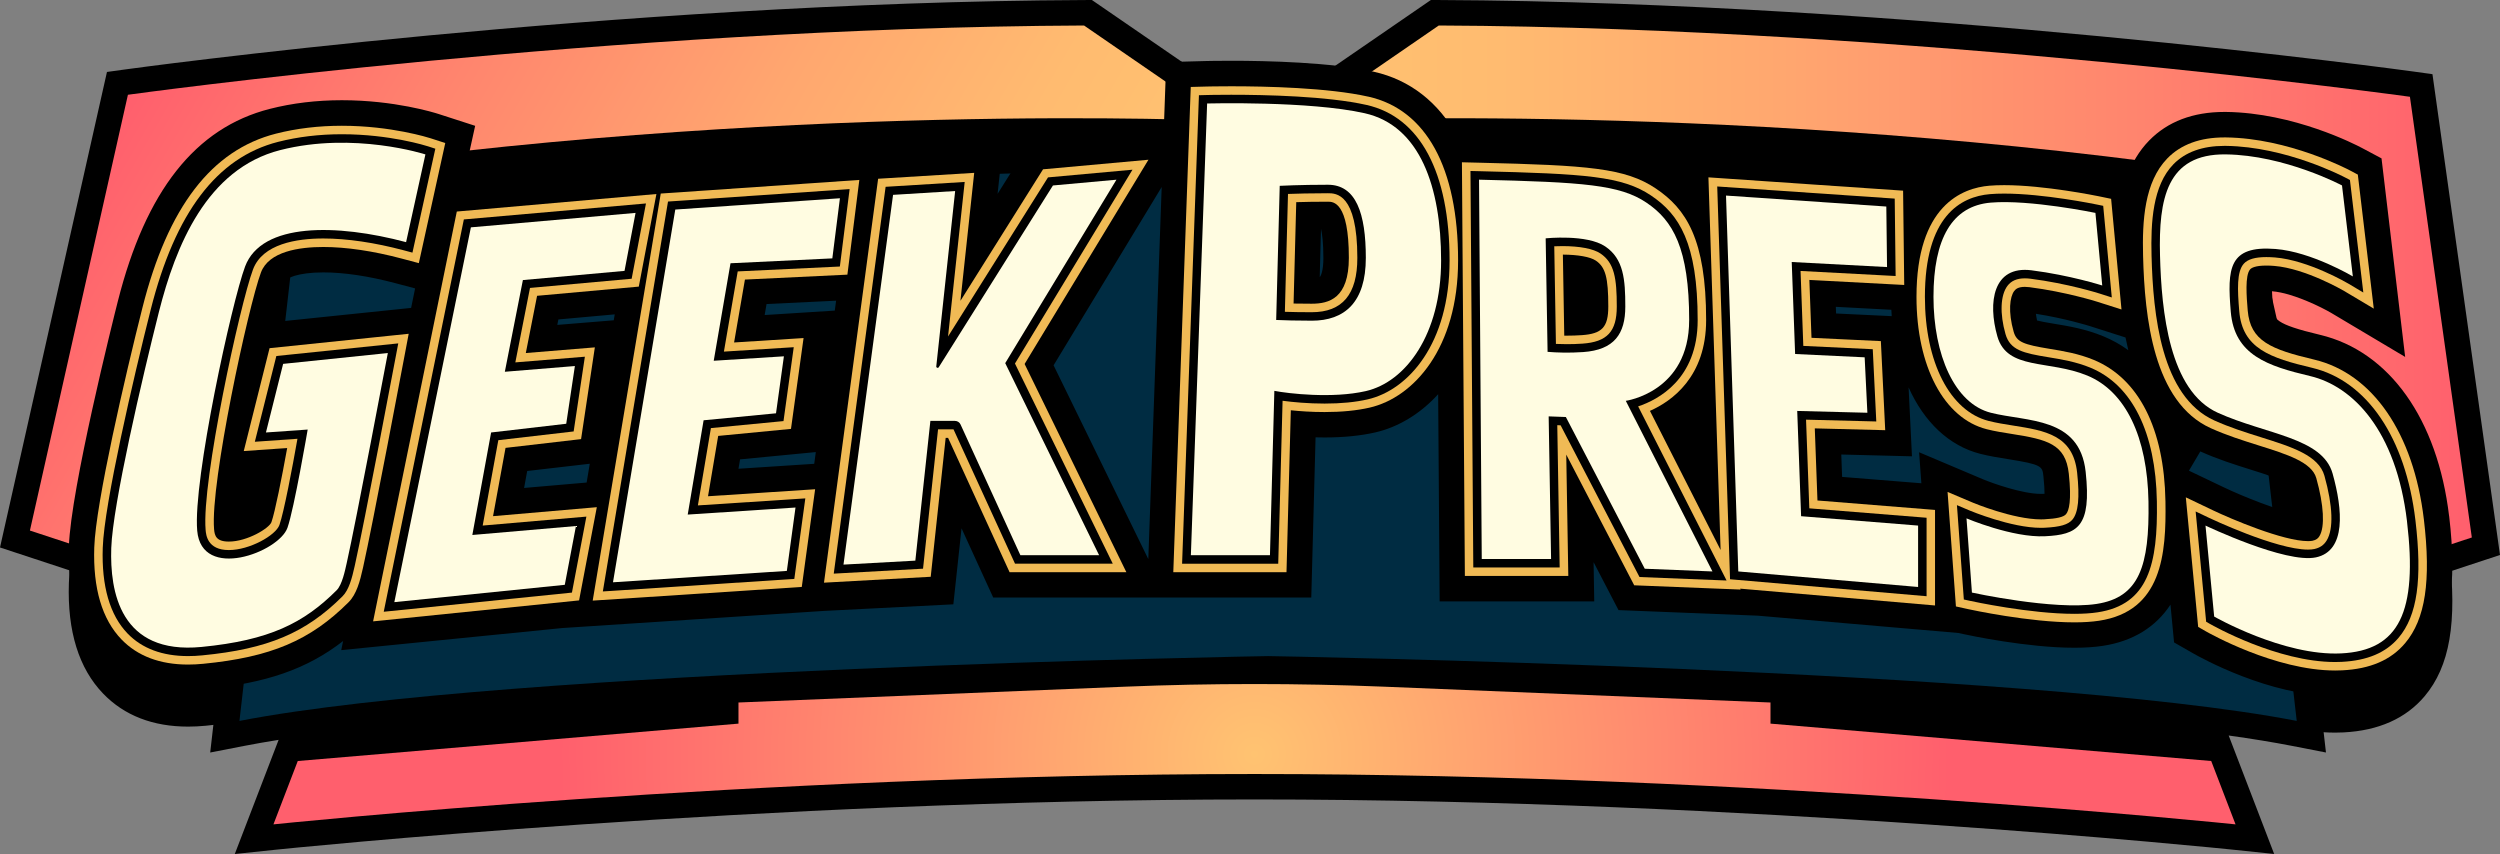 <svg xmlns="http://www.w3.org/2000/svg" xmlns:xlink="http://www.w3.org/1999/xlink" id="_1" viewBox="0 0 1178.5 402.58"><rect x="0" y="0" width="1178.5" height="402.58" fill="#808080" stroke="none"/><defs><style>.cls-1{fill:url(#linear-gradient-2);}.cls-2{fill:#f0ba55;}.cls-3{fill:url(#radial-gradient);}.cls-4{fill:url(#linear-gradient);}.cls-5{fill:#002c42;}.cls-6{fill:#fffce1;}</style><linearGradient id="linear-gradient" x1="1165.22" y1="143.25" x2="612.87" y2="143.25" gradientUnits="userSpaceOnUse"><stop offset="0" stop-color="#ff5f6d"></stop><stop offset=".29" stop-color="#ff856e"></stop><stop offset=".59" stop-color="#ffa76f"></stop><stop offset=".83" stop-color="#ffbb70"></stop><stop offset="1" stop-color="#ffc371"></stop></linearGradient><linearGradient id="linear-gradient-2" x1="73.46" y1="21.88" x2="465.84" y2="248.42" xlink:href="#linear-gradient"></linearGradient><radialGradient id="radial-gradient" cx="591.36" cy="355.53" fx="591.36" fy="355.53" r="327.85" gradientUnits="userSpaceOnUse"><stop offset="0" stop-color="#ffc371"></stop><stop offset="1" stop-color="#ff5f6d"></stop></radialGradient></defs><path d="M1154.52,260.65c-5.45-45.8-28.2-77.77-60.86-85.52-21.52-5.11-21.72-7.58-22.13-12.5-.14-1.7-.42-5.06-.51-8.03.03,0,.06,0,.09,0,9.9.79,23.45,7.64,27.79,10.18l34.89,20.77-11.14-93.6-9.23-4.91c-3.19-1.7-32.1-16.59-64.05-16.98h-.8c-14.81,0-26.74,4.54-35.48,13.5-4.76,4.89-8.06,10.6-10.32,16.75l-10.96-2.27c-2.73-.56-27.26-5.5-47.03-5.5-2.83,0-5.51.1-7.95.31-6.8.57-18.1,2.98-27.73,12.02l-.11-8.93-116.07-7.94.42,12.78c-1.89-1.61-3.91-3.14-6.06-4.59-17.84-12.02-39.06-12.99-89.58-14.21l-10.69-.26s-.03-.05-.04-.08c-8.84-16.16-22.4-26.71-39.22-30.5-20.07-4.53-50.82-5.2-67.36-5.2-7.16,0-11.68.12-11.86.12l-18.78.5-1.2,33.31-63.84,5.8-14.45,23,2.45-22.76-53.89,3.31v-.1s-13.26.91-13.26.91l-2.18.13v.02s-79.22,5.43-79.22,5.43l-22.98,1.8-83.38,7.31,6.19-28.12-17.29-5.59c-2.05-.66-20.77-6.48-45.53-6.48-11.92,0-23.35,1.37-33.99,4.09-35.03,8.93-58.47,38.61-71.64,90.73-2.27,8.96-22.16,88.36-23.07,115.55-.76,22.68,4.7,40.22,16.21,52.13,9.95,10.28,23.41,15.5,40,15.5,2.66,0,5.44-.14,8.27-.41,28.31-2.76,47.69-9.36,64.79-22.65l-.88,4.29,104.21-10.41,123.45-8.08,60.89-3.1,3.86-35.83,14.94,32.64h149.93l2.02-75.53c1.43.04,2.85.06,4.26.06,8.96,0,17-.81,23.92-2.39,10.43-2.4,20.89-8.42,29.61-18l.7,97.66h72.88l-.31-18.48,11.75,22.59,65.72,2.63,94.49,8.16,2.13.47c3.05.67,30.44,6.49,52.58,6.49h0c4.97,0,9.49-.3,13.41-.9,14.04-2.13,24.89-8.79,31.86-19.42l1.7,17.81,8.99,5.15c3.59,2.05,35.96,20.08,66.97,20.08h0c1.28,0,2.59-.03,3.88-.1,16.54-.83,29.41-6.56,38.25-17.03,11.9-14.1,15.47-34.95,11.59-67.6ZM117.27,257.31c-1.1.71-2.7,1.52-4.4,2.16.23-4.66.89-10.69,1.84-17.52l6-.42c-1.49,7.53-2.67,12.83-3.44,15.78ZM128.89,169.16c2.13-8.76,4.03-15.67,5.37-19.25.49-1.32,5.75-4.21,18.17-4.21,9.73,0,21.43,1.75,33.84,5.05l9.4,2.5-1.88,9.18-64.91,6.72ZM248.52,239.32l29.5-3.42-1.48,8.86-29.48,2.55,1.46-7.98ZM262.71,170.45l.51-2.57,26.57-2.4-.47,2.8-26.61,2.18ZM348.12,238.25l.74-4.41,35.71-3.44-.74,5.52-35.71,2.33ZM360.46,165.79l.89-5.19,32.79-1.57-.63,4.67-33.06,2.09ZM541.31,280.84l-44.65-91.35,50.96-84.04-6.31,175.4ZM1003.28,182.37c-3.6-2.6-7.5-4.79-11.7-6.53-8.51-3.52-16.76-4.87-23.39-5.95-3.63-.59-6.27-1.1-7.91-1.51-.27-1.18-.44-2.24-.55-3.17,13.8,2.16,25.08,5.69,25.17,5.72l17.07,5.45c.4,2.01.84,4.01,1.32,6ZM933.57,231.25c4.35,1.1,8.67,1.79,12.84,2.45,16.27,2.57,16.36,3.42,16.87,8.14.4,3.69.52,6.35.52,8.22-.25.02-.51.03-.79.04-.28.01-.57.02-.86.02-8.84,0-22.79-4.99-27.36-6.89l-30.12-12.74,1.07,14.62-37.37-3-.39-10.56,33.32.85-1.59-32.49c7.3,16.28,19.06,27.58,33.85,31.33ZM865.53,165.07l-.12-3.14,26.17,1.39c.05,1.01.11,2.01.18,3l-26.23-1.25ZM793.61,215.65c1.17-.86,2.3-1.76,3.39-2.69l.33,10.01-3.72-7.32ZM623.85,138.84c0,6.17-1.23,8.63-1.71,9.05,0,0,0,0-.02.01l.6-22.79c.54,2.42,1.12,6.65,1.12,13.73ZM1037.24,230.09c8.17,3.69,16.1,6.18,23.77,8.59,6.83,2.15,17.06,5.36,19.47,7.79,1.61,5.86,2.26,10.25,2.46,13.25-9.42-1.99-24.95-8.09-34.65-12.71l-16.42-7.84c-.53-4.67-1.29-9.13-2.27-13.38,2.37,1.61,4.89,3.07,7.63,4.3Z"></path><path d="M1092.27,290.02l86.23-28.4-31.84-226.65-8.97-1.25c-2.35-.33-238.01-32.7-459.4-33.71l-3.76-.02-79.9,54.93L514.72,0l-3.76.02C289.58,1.03,60.93,32.46,58.65,32.78l-8.23,1.14L0,258.08l96.99,31.94,19.44-86.75-17.34,151.47,16.08-3.13c5.02-.98,10.43-1.92,16.17-2.84l-20.66,53.81,19.46-2.04c2.27-.24,229.23-23.68,461.22-23.68s458.96,23.44,461.22,23.68l19.46,2.03-21.44-55.85c10.97,1.54,20.97,3.16,29.78,4.88l16.08,3.13-10.77-94.06,6.58,29.34Z"></path><path class="cls-4" d="M678.24,12.02l-65.36,44.94s210.65-9.7,445.18,25.53l43.03,192,64.13-21.12-29.18-207.75S901.38,13.04,678.24,12.02Z"></path><path class="cls-1" d="M511.02,12.02l65.36,44.94s-210.65-9.7-445.18,25.53l-43.03,192-74.07-24.39L60.3,44.67S287.87,13.04,511.02,12.02Z"></path><path class="cls-3" d="M1042.36,358.74l-207.75-17.62v-9.96l-182.28-7.46c-40.63-1.66-81.31-1.66-121.93,0l-182.28,7.46v9.96l-207.75,17.62-11.47,29.87s227.17-23.74,462.47-23.74,462.47,23.74,462.47,23.74l-11.47-29.87Z"></path><path class="cls-5" d="M1054.8,96.36s-269.27-16.36-457.02-16.36-457.02,16.36-457.02,16.36l-27.88,243.48c125.96-24.51,484.9-30.56,484.9-30.56,0,0,358.95,6.05,484.9,30.56l-27.88-243.48Z"></path><path d="M1154.52,243.36c-5.45-45.8-28.2-77.77-60.86-85.52-21.52-5.11-21.72-7.58-22.13-12.5-.14-1.7-.42-5.06-.51-8.03.03,0,.06,0,.09,0,9.9.79,23.45,7.64,27.79,10.18l34.89,20.77-11.14-93.6-9.23-4.91c-3.19-1.7-32.1-16.59-64.05-16.98h-.8c-14.81,0-26.74,4.54-35.48,13.5-4.76,4.89-8.06,10.6-10.32,16.75l-10.96-2.27c-2.73-.56-27.26-5.5-47.03-5.5-2.83,0-5.51.1-7.95.31-6.8.57-18.1,2.98-27.73,12.02l-.11-8.93-116.07-7.94.42,12.78c-1.89-1.61-3.91-3.14-6.06-4.59-17.84-12.02-39.06-12.99-89.58-14.21l-10.69-.26s-.03-.05-.04-.08c-8.84-16.16-22.4-26.71-39.22-30.5-20.07-4.53-50.82-5.2-67.36-5.2-7.16,0-11.68.12-11.86.12l-18.78.5-1.2,33.31-63.84,5.8-14.45,23,2.45-22.76-53.89,3.31v-.1s-13.26.91-13.26.91l-2.18.13v.02s-79.22,5.43-79.22,5.43h0l-22.98,1.8h0l-83.38,7.31,6.19-28.12-17.29-5.59c-2.05-.66-20.77-6.48-45.53-6.48-11.92,0-23.35,1.37-33.99,4.09-35.03,8.93-58.47,38.61-71.64,90.73-2.27,8.96-22.16,88.36-23.07,115.55-.76,22.68,4.7,40.22,16.21,52.13,9.95,10.28,23.41,15.5,40,15.5,2.66,0,5.44-.14,8.27-.41,28.31-2.76,47.69-9.36,64.79-22.65l-.88,4.29,104.21-10.41h0l123.45-8.08h0l60.89-3.1,3.86-35.83,14.94,32.64h149.93l2.02-75.53c1.43.04,2.85.06,4.26.06,8.96,0,17-.81,23.92-2.39,10.43-2.4,20.89-8.42,29.61-18l.7,97.66h72.88l-.31-18.48,11.75,22.59,65.72,2.63,94.49,8.16,2.13.47c3.05.67,30.44,6.49,52.58,6.49h0c4.97,0,9.49-.3,13.41-.9,14.04-2.13,24.89-8.79,31.86-19.42l1.7,17.81,8.99,5.15c3.59,2.05,35.96,20.08,66.97,20.08h0c1.28,0,2.59-.03,3.88-.1,16.54-.83,29.41-6.56,38.25-17.03,11.9-14.1,15.47-34.95,11.59-67.6ZM1003.28,165.08c-3.6-2.6-7.5-4.79-11.7-6.53-8.51-3.52-16.76-4.87-23.39-5.95-3.63-.59-6.27-1.1-7.91-1.51-.27-1.18-.44-2.24-.55-3.17,13.8,2.16,25.08,5.69,25.17,5.72l17.07,5.45c.4,2.01.84,4.01,1.32,6ZM891.76,149.03l-26.23-1.25-.12-3.14,26.17,1.39c.05,1.01.11,2.01.18,3ZM868.37,224.82l-.39-10.56,33.32.85-1.59-32.49c7.3,16.28,19.06,27.58,33.85,31.33,4.35,1.1,8.67,1.79,12.84,2.45,16.27,2.57,16.36,3.42,16.87,8.14.4,3.69.52,6.35.52,8.22-.25.02-.51.03-.79.04-.28.01-.57.02-.86.02-8.84,0-22.79-4.99-27.36-6.89l-30.12-12.74,1.07,14.62-37.37-3ZM1037.24,212.8c8.17,3.69,16.1,6.18,23.77,8.59,6.83,2.15,17.06,5.36,19.47,7.79,1.61,5.86,2.26,10.25,2.46,13.25-9.42-1.99-24.95-8.09-34.65-12.71l-16.42-7.84,5.36-9.08ZM623.85,121.55c0,6.17-1.23,8.63-1.71,9.05,0,0,0,0-.02.01l.6-22.79c.54,2.42,1.12,6.65,1.12,13.73ZM195.68,135.97l-1.88,9.18-64.91,6.72c2.13-8.76,4.03-15.67,5.37-19.25.49-1.32,5.75-4.21,18.17-4.21,9.73,0,21.43,1.75,33.84,5.05l9.4,2.5ZM114.71,224.67l6-.42c-1.49,7.53-2.67,12.83-3.44,15.78-1.1.71-2.7,1.52-4.4,2.16.23-4.66.89-10.69,1.84-17.52ZM289.32,150.98l-26.61,2.18.51-2.57,26.57-2.4-.47,2.8ZM248.52,222.03l29.5-3.42-1.48,8.86-29.48,2.55,1.46-7.98ZM348.12,220.96l.74-4.41,38.82-3.74,8.26-66.55-35.48,2.25.89-5.19,32.79-1.57-10.31,76.89-35.71,2.33ZM496.66,172.2l50.96-84.04-6.31,175.4-44.65-91.35Z"></path><path class="cls-2" d="M192.68,157.34l-65.61,6.79-12.16,48.5,20.47-1.44c-2.56,14.15-5.75,30.2-7.42,34.94-1.01,2.86-11.38,9.17-20.08,9.17-5.97,0-6.7-2.76-6.96-5.83-1.87-21.81,16.16-105.16,22.1-121.04,3.71-9.92,18.04-12,29.41-12,10.75,0,23.52,1.89,36.93,5.46l8.08,2.15,12.46-56.62-6.91-2.24c-.75-.24-18.51-5.9-41.84-5.9-10.92,0-21.36,1.25-31.03,3.71-30.38,7.74-50.97,34.58-62.97,82.05-8.1,32.06-22.01,91.95-22.71,113.01-.64,19.31,3.68,33.9,12.84,43.38,7.6,7.86,18.16,11.84,31.38,11.84,2.27,0,4.66-.12,7.1-.36,31.9-3.11,50.47-10.97,68.55-29.01,3.78-3.77,5.4-9.96,6.74-15.98l.16-.7c4.33-19.16,19.31-98.54,19.46-99.34l1.99-10.54Z"></path><polygon class="cls-2" points="232.42 243.32 238.31 211.13 273.92 207 280.41 163.75 247.87 166.42 253.18 139.44 301.13 135.11 309.43 91.46 215.34 99.72 175.88 292.91 272.98 283.03 281.34 239.09 232.42 243.32"></polygon><polygon class="cls-2" points="338.55 205.49 372.87 202.18 378.8 159.36 346.05 161.44 351.16 131.79 399.46 129.47 405.09 84.82 311.48 91.24 279.4 283.13 377.96 276.68 384.25 230.63 333.76 233.93 338.55 205.49"></polygon><polygon class="cls-2" points="491.69 79.81 452.75 141.81 459.24 81.48 413.95 84.26 388.43 274.67 438.74 271.89 445.79 206.4 446.92 206.4 475.91 269.72 530.96 269.72 483 171.58 541.38 75.3 491.69 79.81"></polygon><path class="cls-2" d="M645.1,45.58c-18.94-4.27-48.68-4.91-64.72-4.91-6.99,0-11.37.12-11.55.12l-7.51.2-.28,7.68-7.95,221.05h53.36l2.04-76.32c4.1.43,9.71.84,15.92.84,8.05,0,15.19-.7,21.23-2.09,20.76-4.77,41.7-28.05,41.7-69.33,0-43.67-15-71.11-42.24-77.25ZM611.06,95.3c3.94-.12,9.06-.22,14.92-.22,2.44,0,9.87,0,9.87,26.47,0,19.16-9.37,21.62-17.53,21.62-2.95,0-5.8-.03-8.53-.08l1.26-47.79Z"></path><path class="cls-2" d="M855.52,201.94l33.17.85-2.05-41.99-32.7-1.56-1.01-27.28,44.72,2.37-.53-44.45-91.77-6.28,5.74,175.66-33.31-65.57c10.34-4.58,26.49-16.03,26.49-42.78,0-38.24-9.47-52.46-23.7-62.04-14.43-9.72-32.14-10.94-83.17-12.17l-8.25-.2,1.39,195.01h48.76l-.97-57.22,32.04,61.62,50.18,2.01-.22-.43,91.84,7.93v-45.04l-55.42-4.45-1.26-33.99ZM752.22,122.81c4.6,3.11,5.93,7.98,5.93,21.71,0,9.66-2.91,12.81-12.47,13.47-2.33.16-4.71.24-7.08.24-.4,0-.81,0-1.21,0l-.65-38.21c7.17.04,12.93,1.08,15.47,2.8Z"></path><path class="cls-2" d="M986.99,169.65c-7.23-2.99-14.41-4.16-20.75-5.2-12.32-2.02-15.6-3.18-17-8.07-2.7-9.45-1.81-16.46.27-19.21.68-.91,1.87-1.94,5.01-1.94.66,0,1.36.05,2.11.14,17.08,2.17,31.76,6.8,31.91,6.84l11.53,3.68-4.89-52.16-5.79-1.2c-1.04-.21-25.68-5.25-44.61-5.25-2.5,0-4.84.09-6.95.26-12.85,1.07-34.4,9.3-34.4,52.4,0,32.8,12.99,57.29,33.1,62.39,3.81.97,7.85,1.61,11.77,2.22,16.65,2.63,25.41,4.66,26.93,18.71,1.39,12.9.05,17.52-1.31,19.12-1.17,1.37-4.34,2.12-10.28,2.42-.48.02-.97.04-1.47.04-13.19,0-31.86-7.76-32.04-7.84l-12.05-5.1,3.94,53.98,5.83,1.28c1.16.25,28.68,6.22,50.03,6.22h0c4.37,0,8.27-.26,11.6-.76,29.69-4.51,31.73-31.43,31.31-56.3-.58-34.22-12.58-57.9-33.79-66.66Z"></path><path class="cls-2" d="M1142.6,244.77c-4.83-40.59-24.16-68.73-51.71-75.26-20.38-4.84-30.11-8.7-31.32-23.18-.52-6.21-1.38-16.61,1.17-19.38.6-.66,2.4-1.76,7.61-1.76,1.14,0,2.39.05,3.72.16,14.84,1.19,32.79,11.73,32.97,11.83l13.96,8.31-7.52-63.18-3.69-1.96c-1.17-.62-28.96-15.21-58.49-15.57h-.73c-11.45,0-20.49,3.32-26.88,9.88-10.84,11.12-11.87,29.49-11.44,45.99.74,29.01,4.86,68.99,31.94,81.21,7.51,3.39,15.1,5.77,22.43,8.08,13.5,4.24,25.17,7.9,27.29,15.47,3.57,12.74,4.12,22.95,1.49,27.31-.62,1.03-1.42,1.8-3.29,2.2-.37.08-1.03.17-2.08.17-11.8,0-36.4-10.5-44.88-14.55l-12.75-6.09,5.82,61.08,3.59,2.06c1.32.75,32.6,18.49,61,18.49h0c1.09,0,2.19-.03,3.28-.08,13.27-.66,22.98-4.85,29.68-12.79,9.58-11.34,12.3-29.37,8.84-58.44Z"></path><path d="M187.76,161.87l-57.49,5.95-10.14,40.43,20.09-1.41c-2.41,13.66-6.38,34.63-8.49,40.62-1.75,4.95-14.09,11.84-23.85,11.84h0c-10.13,0-10.75-7.14-10.95-9.49-1.96-22.83,16.17-106.3,22.34-122.79,4.52-12.06,20.52-14.6,33.16-14.6,11.1,0,24.22,1.93,37.96,5.59l4.04,1.08,10.79-48.99-3.46-1.12c-.72-.23-17.9-5.7-40.61-5.7-10.59,0-20.69,1.21-30.04,3.59-28.82,7.35-48.48,33.24-60.08,79.15-8.06,31.91-21.9,91.44-22.59,112.17-.61,18.18,3.34,31.8,11.72,40.47,6.82,7.05,16.41,10.62,28.5,10.62,2.15,0,4.41-.11,6.71-.34,30.86-3,48.77-10.55,66.11-27.86,3.01-3.01,4.45-8.58,5.67-14.02l.16-.71c4.29-19.02,19.28-98.4,19.43-99.2l1-5.27Z"></path><polygon points="234.91 207.5 270.42 203.38 275.71 168.15 242.93 170.83 249.84 135.73 297.76 131.4 304.51 95.91 218.66 103.44 180.89 288.38 269.61 279.35 276.42 243.53 227.54 247.75 234.91 207.5"></polygon><polygon points="335.12 201.8 369.34 198.5 374.17 163.67 341.25 165.75 347.76 127.94 395.91 125.64 400.51 89.14 314.9 95.01 284.18 278.81 374.44 272.9 379.63 234.94 328.98 238.25 335.12 201.8"></polygon><polygon points="494.03 83.62 446.91 158.62 454.76 85.77 417.48 88.06 393.03 270.41 435.12 268.08 442.2 202.4 449.49 202.4 478.48 265.72 524.56 265.72 478.45 171.37 533.85 80 494.03 83.62"></polygon><path d="M644.22,49.48c-18.56-4.19-47.97-4.81-63.84-4.81-6.88,0-11.26.11-11.44.12l-3.76.1-7.94,220.84h45.32l2.05-76.81c4.89.66,12.05,1.33,19.8,1.33h0c7.75,0,14.59-.67,20.33-1.99,19.21-4.41,38.59-26.36,38.59-65.43,0-41.61-13.89-67.66-39.12-73.35ZM605.69,146.98l1.47-55.55c3.92-.15,10.66-.34,18.82-.34,3.79,0,13.87,0,13.87,30.47,0,17.24-7.04,25.62-21.53,25.62-4.48,0-8.71-.06-12.63-.19Z"></path><path d="M800.28,150.91c0-36.47-8.77-49.85-21.94-58.72-13.54-9.12-30.89-10.28-81.03-11.49l-4.13-.1,1.33,186.91h40.72l-1.13-67.08,1.57.06,37.19,71.52,41.05,1.64-41.69-82.08c9.4-3.12,28.06-12.81,28.06-40.65ZM736.33,116.01c8.37,0,14.8,1.24,18.13,3.49,6.54,4.42,7.69,11.59,7.69,25.03,0,11.76-4.54,16.65-16.19,17.46-2.42.17-4.9.25-7.35.25-1.72,0-3.44-.04-5.15-.12l-.78-46.02c1.06-.05,2.3-.08,3.65-.08Z"></path><polygon points="851.37 197.83 884.48 198.68 882.82 164.62 850.08 163.06 848.78 127.73 893.6 130.11 893.17 93.62 809.5 87.9 815.54 273.06 908.19 281.06 908.19 244.07 852.91 239.63 851.37 197.83"></polygon><path d="M985.46,173.34c-6.81-2.81-13.74-3.95-19.87-4.95-11.77-1.93-18.02-3.29-20.2-10.92-2.75-9.62-2.4-18.32.92-22.72,1.79-2.38,4.48-3.54,8.2-3.54.82,0,1.7.06,2.61.17,17.52,2.22,32.47,6.95,32.62,7l5.76,1.84-4.05-43.19-2.9-.6c-1.02-.21-25.24-5.17-43.8-5.17-2.39,0-4.62.08-6.62.25-14.02,1.17-30.73,10.52-30.73,48.41,0,30.91,11.81,53.88,30.08,58.52,3.63.92,7.58,1.55,11.4,2.15,15.22,2.41,28.37,4.49,30.28,22.23,1.27,11.82.56,18.86-2.25,22.15-2.03,2.37-5.71,3.44-13.12,3.81-.55.03-1.1.04-1.67.04-14.15,0-33.4-8.07-33.6-8.15l-6.02-2.55,3.25,44.48,2.92.64c1.14.25,28.27,6.12,49.17,6.12h0c4.17,0,7.88-.24,11-.72,23.91-3.63,28.41-22.7,27.91-52.28-.55-32.53-11.67-54.91-31.32-63.03Z"></path><path d="M1138.63,245.25c-4.62-38.85-22.82-65.71-48.67-71.85-19.82-4.7-32.91-9.1-34.38-26.74-.84-10.04-1.25-18.66,2.21-22.42,1.89-2.05,5.34-3.05,10.56-3.05,1.24,0,2.6.06,4.04.17,15.87,1.27,34.51,12.27,34.7,12.38l6.98,4.16-6.31-53.04-1.85-.98c-1.13-.6-28.08-14.76-56.64-15.11h-.7c-10.33,0-18.41,2.91-24.02,8.67-9.8,10.05-10.71,27.43-10.31,43.09.72,27.93,4.56,66.37,29.59,77.67,7.29,3.29,14.76,5.64,21.98,7.91,14.61,4.59,27.24,8.55,29.94,18.21,3.97,14.19,4.35,25.01,1.06,30.45-1.32,2.18-3.19,3.47-5.88,4.05-.81.17-1.79.26-2.92.26-15.13,0-46.29-14.79-46.6-14.94l-6.38-3.04,4.95,51.99,1.8,1.03c1.28.73,31.67,17.96,59.02,17.96h0c1.04,0,2.08-.03,3.08-.08,12.1-.6,20.88-4.33,26.83-11.38,8.8-10.42,11.24-27.5,7.92-55.39Z"></path><path class="cls-6" d="M125.35,203.87l19.69-1.38s-6.39,37.4-9.53,46.3c-4.09,11.57-40.51,25.19-42.55,1.36-2.04-23.83,16.33-107.83,22.58-124.53,7.81-20.87,43.29-20.15,75.89-11.47l9.11-41.36s-33.7-10.89-68.43-2.04-49.36,45.28-57.19,76.26c-7.83,30.98-21.79,90.89-22.47,111.32s4.09,50.38,42.55,46.64c32.02-3.12,48.17-11.23,63.68-26.71,2.61-2.6,3.95-9.24,4.75-12.78,4.33-19.17,19.4-99.06,19.4-99.06l-49.36,5.11-8.11,32.36Z"></path><polygon class="cls-6" points="231.51 203.87 266.92 199.76 271 172.55 237.98 175.25 246.49 132.02 294.4 127.69 299.6 100.36 221.98 107.17 185.89 283.85 266.24 275.68 271.51 247.97 222.66 252.19 231.51 203.87"></polygon><polygon class="cls-6" points="288.96 274.49 370.92 269.12 375 239.25 324.19 242.57 331.68 198.12 365.81 194.83 369.53 167.97 336.45 170.06 344.36 124.1 392.36 121.8 395.94 93.46 318.33 98.78 288.96 274.49"></polygon><path class="cls-6" d="M496.36,87.42l-53.84,85.7c-.35.56-1.23.26-1.16-.4l8.9-82.67-29.27,1.8-23.37,174.3,33.87-1.87,7.09-65.87h11.6c1.13,0,2.15.66,2.62,1.69l28.21,61.63h37.11l-44.26-90.55,52.43-86.47-29.96,2.72Z"></path><path class="cls-6" d="M643.34,53.38c-26.04-5.87-74.3-4.6-74.3-4.6l-7.66,212.94h37.28l2.07-77.47c6.55,1.26,27.39,3.72,43.12.11,18.89-4.34,35.49-26.81,35.49-61.53s-9.96-63.57-36-69.45ZM618.32,151.17c-7.26,0-12.83-.17-16.73-.34l1.67-63.23s9.45-.51,22.72-.51,17.87,13.53,17.87,34.47-9.96,29.62-25.53,29.62Z"></path><path class="cls-6" d="M796.28,150.91c0-33.96-7.66-46.98-20.17-55.4s-29.62-9.62-78.89-10.81l1.28,178.81h32.68l-1.14-67.23,8.11.3,37.19,71.52,31.91,1.28-40.85-80.43s29.87-4.09,29.87-38.04ZM746.24,165.97c-6.57.45-12.33.25-16.71-.11l-.9-53.51s19.4-2.04,28.09,3.83c8.68,5.87,9.45,15.57,9.45,28.34s-5.11,20.43-19.91,21.45Z"></path><polygon class="cls-6" points="847.21 193.72 880.28 194.57 879 168.44 846.22 166.88 844.62 123.51 889.55 125.89 889.21 97.36 813.64 92.19 819.43 269.38 904.19 276.7 904.19 247.76 849.04 243.34 847.21 193.72"></polygon><path class="cls-6" d="M983.94,177.04c-18.13-7.49-37.79-2.38-42.38-18.47-4.6-16.09-2.04-33.45,16.09-31.15,18.13,2.3,33.34,7.16,33.34,7.16l-3.21-34.22s-30.89-6.38-49.28-4.85c-18.38,1.53-27.06,17.11-27.06,44.43s9.96,50.3,27.06,54.64c17.11,4.34,41.87,1.79,44.68,27.83,2.81,26.04-3.83,29.62-19.15,30.38-15.32.77-37.02-8.43-37.02-8.43l2.55,34.98s38.55,8.43,58.72,5.36c20.17-3.06,25.02-17.87,24.51-48.26-.51-30.38-10.72-51.91-28.85-59.4Z"></path><path class="cls-6" d="M1134.66,245.72c-5.11-42.89-25.53-63.66-45.62-68.43-20.09-4.77-35.74-9.87-37.45-30.3-1.7-20.43-1.04-31.39,21.11-29.62,17.02,1.36,36.43,12.94,36.43,12.94l-5.11-42.89s-26.89-14.3-54.81-14.64c-27.91-.34-31.66,21.11-30.98,47.66.68,26.55,4.43,63.83,27.23,74.13,22.81,10.3,49.36,11.66,54.13,28.68,4.77,17.02,6.47,36.43-7.83,39.49s-52.09-14.98-52.09-14.98l4.09,42.89s32.68,18.72,59.91,17.36c27.23-1.36,36.09-19.4,30.98-62.3Z"></path></svg>